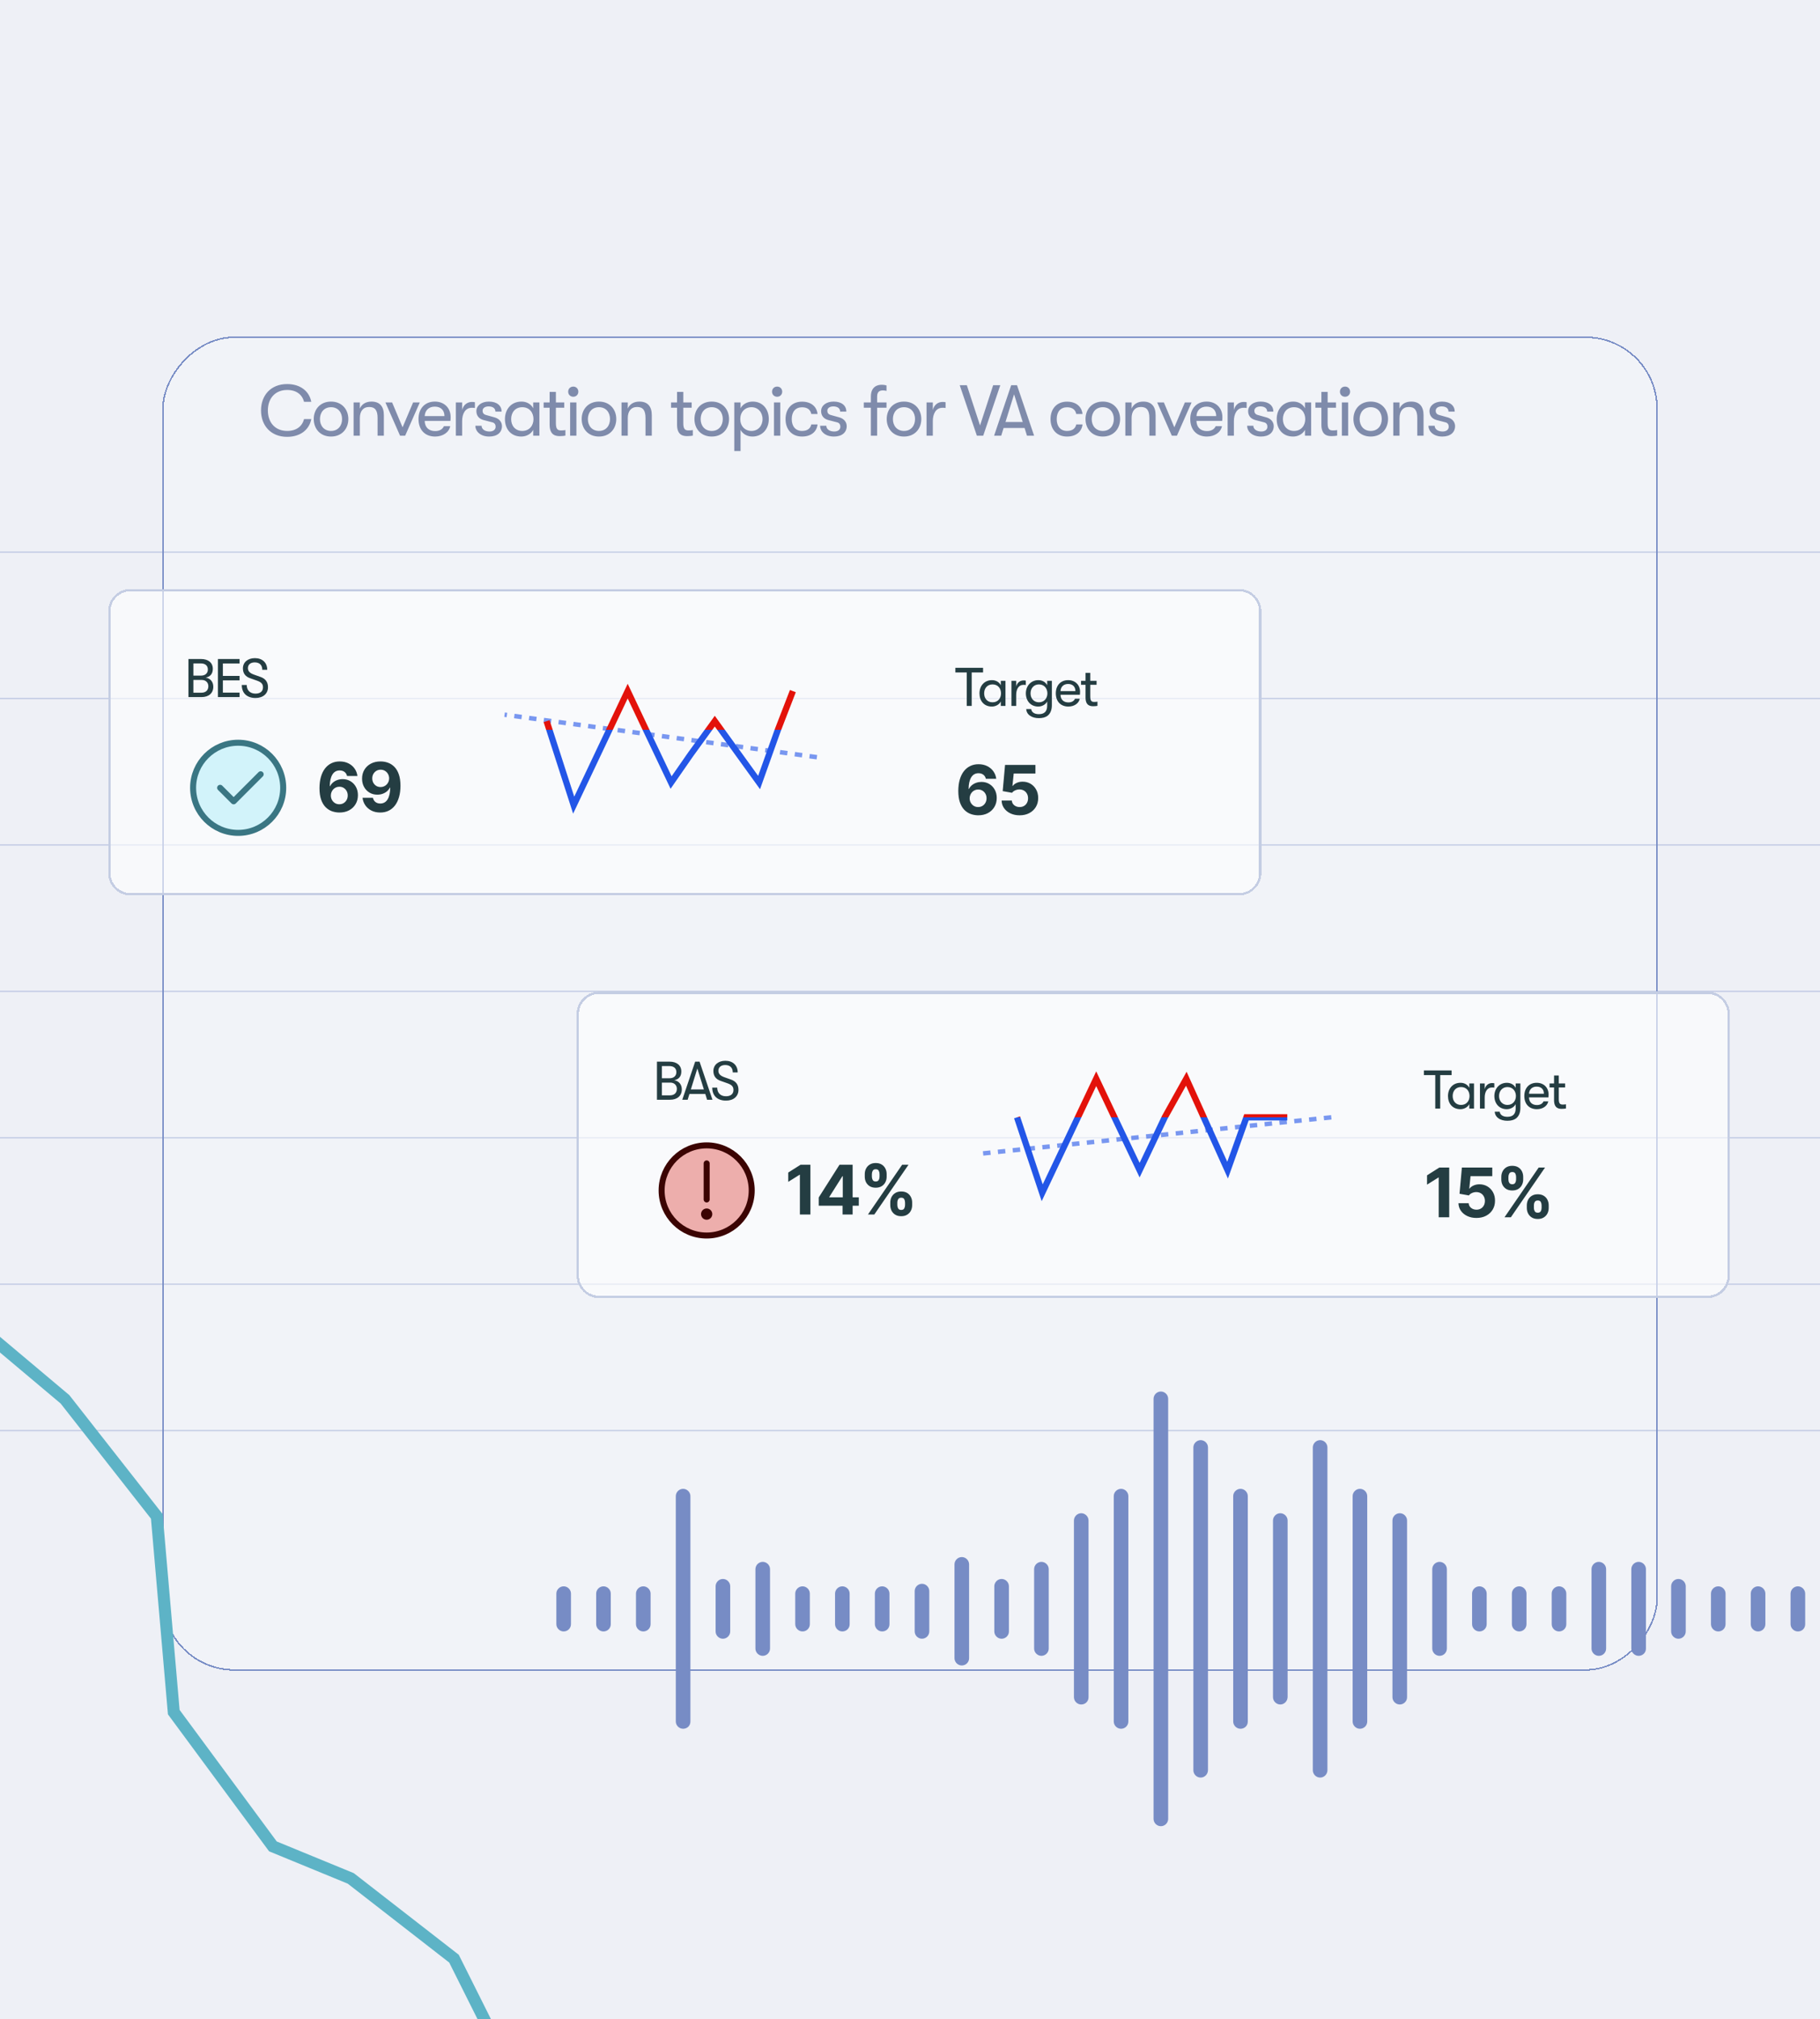 <svg width="303" height="336" viewBox="0 0 303 336" fill="none" xmlns="http://www.w3.org/2000/svg">
<g clip-path="url(#clip0_4252_892)">
<rect width="303" height="336" fill="#EEF0F6"/>
<g filter="url(#filter0_d_4252_892)">
<rect width="249" height="222" rx="12" transform="matrix(1 0 0 -1 27 268)" fill="white" fill-opacity="0.2" shape-rendering="crispEdges"/>
<rect x="0.125" y="-0.125" width="248.75" height="221.75" rx="11.875" transform="matrix(1 0 0 -1 27 267.75)" stroke="#778CC5" stroke-width="0.25" shape-rendering="crispEdges"/>
</g>
<g opacity="0.32">
<line x1="-7" y1="91.875" x2="305.5" y2="91.875" stroke="#778CC5" stroke-width="0.25"/>
<line x1="-7" y1="116.239" x2="305.5" y2="116.238" stroke="#778CC5" stroke-width="0.25"/>
<line x1="-7" y1="140.602" x2="305.5" y2="140.602" stroke="#778CC5" stroke-width="0.25"/>
<line x1="-7" y1="164.966" x2="305.5" y2="164.966" stroke="#778CC5" stroke-width="0.25"/>
<line x1="-7" y1="189.329" x2="305.5" y2="189.329" stroke="#778CC5" stroke-width="0.25"/>
<line x1="-7" y1="213.693" x2="305.5" y2="213.693" stroke="#778CC5" stroke-width="0.25"/>
<line x1="-7" y1="238.057" x2="305.5" y2="238.057" stroke="#778CC5" stroke-width="0.25"/>
</g>
<g clip-path="url(#clip1_4252_892)">
<path d="M173.38 275.537C172.719 275.537 172.164 274.983 172.164 274.323V261.111C172.164 260.45 172.719 259.897 173.38 259.897C174.041 259.897 174.596 260.45 174.596 261.111V274.323C174.596 274.983 174.041 275.537 173.38 275.537Z" fill="#778CC5"/>
<path d="M239.663 275.537C239.002 275.537 238.447 274.983 238.447 274.323V261.111C238.447 260.45 239.002 259.897 239.663 259.897C240.325 259.897 240.879 260.45 240.879 261.111V274.323C240.879 274.983 240.354 275.537 239.663 275.537Z" fill="#778CC5"/>
<path d="M246.291 271.477C245.63 271.477 245.076 270.923 245.076 270.263V265.182C245.076 264.521 245.63 263.968 246.291 263.968C246.953 263.968 247.507 264.521 247.507 265.182V270.263C247.507 270.952 246.963 271.477 246.291 271.477Z" fill="#778CC5"/>
<path d="M252.92 271.477C252.258 271.477 251.704 270.923 251.704 270.263V265.182C251.704 264.521 252.258 263.968 252.92 263.968C253.581 263.968 254.135 264.521 254.135 265.182V270.263C254.135 270.952 253.581 271.477 252.92 271.477Z" fill="#778CC5"/>
<path d="M259.548 271.477C258.887 271.477 258.332 270.923 258.332 270.263V265.182C258.332 264.521 258.887 263.968 259.548 263.968C260.209 263.968 260.764 264.521 260.764 265.182V270.263C260.774 270.952 260.219 271.477 259.548 271.477Z" fill="#778CC5"/>
<path d="M266.176 275.537C265.515 275.537 264.961 274.983 264.961 274.323V261.111C264.961 260.45 265.515 259.897 266.176 259.897C266.838 259.897 267.392 260.45 267.392 261.111V274.323C267.392 274.983 266.867 275.537 266.176 275.537Z" fill="#778CC5"/>
<path d="M272.805 275.537C272.143 275.537 271.589 274.983 271.589 274.323V261.111C271.589 260.45 272.143 259.897 272.805 259.897C273.466 259.897 274.021 260.45 274.021 261.111V274.323C274.03 274.983 273.505 275.537 272.805 275.537Z" fill="#778CC5"/>
<path d="M279.433 272.691C278.772 272.691 278.217 272.138 278.217 271.477V263.958C278.217 263.298 278.772 262.744 279.433 262.744C280.094 262.744 280.649 263.298 280.649 263.958V271.477C280.649 272.138 280.094 272.691 279.433 272.691Z" fill="#778CC5"/>
<path d="M286.061 271.477C285.4 271.477 284.846 270.923 284.846 270.263V265.182C284.846 264.521 285.4 263.968 286.061 263.968C286.723 263.968 287.277 264.521 287.277 265.182V270.263C287.277 270.952 286.733 271.477 286.061 271.477Z" fill="#778CC5"/>
<path d="M292.69 271.477C292.028 271.477 291.474 270.923 291.474 270.263V265.182C291.474 264.521 292.028 263.968 292.69 263.968C293.351 263.968 293.905 264.521 293.905 265.182V270.263C293.905 270.952 293.351 271.477 292.69 271.477Z" fill="#778CC5"/>
<path d="M299.318 271.477C298.657 271.477 298.102 270.923 298.102 270.263V265.182C298.102 264.521 298.657 263.968 299.318 263.968C299.979 263.968 300.534 264.521 300.534 265.182V270.263C300.544 270.952 300.018 271.477 299.318 271.477Z" fill="#778CC5"/>
<path d="M113.725 287.671C113.064 287.671 112.509 287.117 112.509 286.457V248.96C112.509 248.299 113.064 247.745 113.725 247.745C114.386 247.745 114.941 248.299 114.941 248.96V286.457C114.951 287.146 114.425 287.671 113.725 287.671Z" fill="#778CC5"/>
<path d="M120.353 272.691C119.692 272.691 119.138 272.138 119.138 271.477V263.958C119.138 263.298 119.692 262.744 120.353 262.744C121.015 262.744 121.569 263.298 121.569 263.958V271.477C121.569 272.138 121.015 272.691 120.353 272.691Z" fill="#778CC5"/>
<path d="M126.982 275.537C126.32 275.537 125.766 274.983 125.766 274.323V261.111C125.766 260.45 126.32 259.897 126.982 259.897C127.643 259.897 128.198 260.45 128.198 261.111V274.323C128.198 274.983 127.653 275.537 126.982 275.537Z" fill="#778CC5"/>
<path d="M93.84 271.477C93.179 271.477 92.624 270.923 92.624 270.262V265.182C92.624 264.521 93.179 263.967 93.84 263.967C94.502 263.967 95.056 264.521 95.056 265.182V270.262C95.056 270.952 94.502 271.477 93.84 271.477Z" fill="#778CC5"/>
<path d="M100.469 271.477C99.807 271.477 99.253 270.923 99.253 270.263V265.182C99.253 264.521 99.807 263.968 100.469 263.968C101.13 263.968 101.684 264.521 101.684 265.182V270.263C101.684 270.952 101.14 271.477 100.469 271.477Z" fill="#778CC5"/>
<path d="M107.097 271.477C106.435 271.477 105.881 270.923 105.881 270.263V265.182C105.881 264.521 106.435 263.968 107.097 263.968C107.758 263.968 108.313 264.521 108.313 265.182V270.263C108.313 270.952 107.758 271.477 107.097 271.477Z" fill="#778CC5"/>
<path d="M133.61 271.477C132.949 271.477 132.394 270.923 132.394 270.263V265.182C132.394 264.521 132.949 263.968 133.61 263.968C134.271 263.968 134.826 264.521 134.826 265.182V270.263C134.826 270.952 134.271 271.477 133.61 271.477Z" fill="#778CC5"/>
<path d="M140.238 271.477C139.577 271.477 139.022 270.923 139.022 270.263V265.182C139.022 264.521 139.577 263.968 140.238 263.968C140.9 263.968 141.454 264.521 141.454 265.182V270.263C141.464 270.952 140.909 271.477 140.238 271.477Z" fill="#778CC5"/>
<path d="M146.867 271.477C146.205 271.477 145.651 270.923 145.651 270.263V265.182C145.651 264.521 146.205 263.968 146.867 263.968C147.528 263.968 148.083 264.521 148.083 265.182V270.263C148.083 270.952 147.557 271.477 146.867 271.477Z" fill="#778CC5"/>
<path d="M153.495 272.688C152.834 272.688 152.279 272.134 152.279 271.473V264.761C152.279 264.1 152.834 263.546 153.495 263.546C154.156 263.546 154.711 264.1 154.711 264.761V271.473C154.711 272.134 154.166 272.688 153.495 272.688Z" fill="#778CC5"/>
<path d="M160.123 277.139C159.462 277.139 158.907 276.585 158.907 275.924V260.313C158.907 259.653 159.462 259.099 160.123 259.099C160.785 259.099 161.339 259.653 161.339 260.313V275.924C161.339 276.614 160.785 277.139 160.123 277.139Z" fill="#778CC5"/>
<path d="M166.752 272.691C166.09 272.691 165.536 272.138 165.536 271.477V263.958C165.536 263.298 166.09 262.744 166.752 262.744C167.413 262.744 167.967 263.298 167.967 263.958V271.477C167.977 272.138 167.423 272.691 166.752 272.691Z" fill="#778CC5"/>
<path d="M186.637 287.671C185.975 287.671 185.421 287.117 185.421 286.457V248.96C185.421 248.299 185.975 247.745 186.637 247.745C187.298 247.745 187.853 248.299 187.853 248.96V286.457C187.853 287.146 187.298 287.671 186.637 287.671Z" fill="#778CC5"/>
<path d="M226.406 287.671C225.745 287.671 225.191 287.117 225.191 286.457V248.96C225.191 248.299 225.745 247.745 226.406 247.745C227.068 247.745 227.622 248.299 227.622 248.96V286.457C227.622 287.146 227.068 287.671 226.406 287.671Z" fill="#778CC5"/>
<path d="M206.521 287.671C205.86 287.671 205.306 287.117 205.306 286.457V248.96C205.306 248.299 205.86 247.745 206.521 247.745C207.183 247.745 207.737 248.299 207.737 248.96V286.457C207.747 287.146 207.222 287.671 206.521 287.671Z" fill="#778CC5"/>
<path d="M199.893 295.792C199.232 295.792 198.677 295.239 198.677 294.578V240.857C198.677 240.196 199.232 239.642 199.893 239.642C200.555 239.642 201.109 240.196 201.109 240.857V294.548C201.109 295.238 200.555 295.792 199.893 295.792Z" fill="#778CC5"/>
<path d="M219.778 295.792C219.117 295.792 218.562 295.239 218.562 294.578V240.857C218.562 240.196 219.117 239.642 219.778 239.642C220.44 239.642 220.994 240.196 220.994 240.857V294.548C220.994 295.238 220.449 295.792 219.778 295.792Z" fill="#778CC5"/>
<path d="M193.265 303.883C192.603 303.883 192.049 303.329 192.049 302.669V232.765C192.049 232.105 192.603 231.551 193.265 231.551C193.926 231.551 194.481 232.105 194.481 232.765V302.669C194.481 303.329 193.936 303.883 193.265 303.883Z" fill="#778CC5"/>
<path d="M180.008 283.629C179.347 283.629 178.792 283.075 178.792 282.415V253.02C178.792 252.359 179.347 251.805 180.008 251.805C180.67 251.805 181.224 252.359 181.224 253.02V282.415C181.234 283.085 180.709 283.629 180.008 283.629Z" fill="#778CC5"/>
<path d="M233.035 283.629C232.373 283.629 231.819 283.075 231.819 282.415V253.02C231.819 252.359 232.373 251.805 233.035 251.805C233.696 251.805 234.251 252.359 234.251 253.02V282.415C234.26 283.085 233.706 283.629 233.035 283.629Z" fill="#778CC5"/>
<path d="M213.15 283.629C212.489 283.629 211.934 283.075 211.934 282.415V253.02C211.934 252.359 212.489 251.805 213.15 251.805C213.811 251.805 214.366 252.359 214.366 253.02V282.415C214.337 283.085 213.811 283.629 213.15 283.629Z" fill="#778CC5"/>
</g>
<path opacity="0.6" d="M47.8 72.692C45.076 72.692 43.456 70.796 43.456 68.3C43.456 65.792 45.076 63.908 47.8 63.908C50.08 63.908 51.508 65.168 51.82 66.86H50.62C50.308 65.672 49.36 64.892 47.812 64.892C45.784 64.892 44.596 66.32 44.596 68.3C44.596 70.28 45.784 71.708 47.812 71.708C49.36 71.708 50.308 70.928 50.62 69.74H51.82C51.508 71.432 50.08 72.692 47.8 72.692ZM55.114 72.644C53.314 72.644 52.234 71.348 52.234 69.728C52.234 68.12 53.314 66.824 55.114 66.824C56.902 66.824 57.994 68.12 57.994 69.728C57.994 71.348 56.902 72.644 55.114 72.644ZM55.114 71.708C56.278 71.708 56.95 70.844 56.95 69.728C56.95 68.624 56.278 67.76 55.114 67.76C53.95 67.76 53.266 68.624 53.266 69.74C53.266 70.844 53.95 71.708 55.114 71.708ZM58.866 72.5V66.968H59.91V67.988C60.21 67.28 60.882 66.824 61.842 66.824C63.21 66.824 63.906 67.616 63.906 69.092V72.5H62.862V69.548C62.862 68.312 62.454 67.724 61.47 67.724C60.438 67.724 59.91 68.444 59.91 69.572V72.5H58.866ZM66.602 72.5L64.166 66.968H65.282L67.022 71.108L68.774 66.968H69.89L67.454 72.5H66.602ZM75.025 69.416C75.025 69.656 75.013 69.776 74.989 70.04H70.705C70.729 71.108 71.389 71.732 72.445 71.732C73.177 71.732 73.681 71.432 73.909 70.916H74.953C74.761 71.936 73.741 72.644 72.445 72.644C70.741 72.644 69.673 71.516 69.673 69.728C69.673 67.964 70.753 66.824 72.397 66.824C73.969 66.824 75.025 67.892 75.025 69.416ZM70.705 69.236H73.993C73.993 68.264 73.393 67.664 72.385 67.664C71.377 67.664 70.753 68.3 70.705 69.236ZM75.894 72.5V66.968H76.939V68.228C77.166 67.292 77.874 66.884 78.558 66.884C78.751 66.884 78.93 66.896 79.062 66.932V67.892C78.882 67.856 78.751 67.856 78.546 67.856C77.454 67.856 76.939 68.852 76.939 70.076V72.5H75.894ZM81.446 72.644C80.018 72.644 79.142 71.816 79.142 70.844H80.174C80.174 71.384 80.678 71.804 81.494 71.804C82.106 71.804 82.514 71.504 82.514 71C82.514 70.688 82.37 70.376 81.974 70.28L80.498 69.896C79.67 69.668 79.31 69.104 79.31 68.408C79.31 67.496 80.15 66.824 81.386 66.824C82.766 66.824 83.51 67.52 83.51 68.492H82.478C82.478 67.964 82.058 67.628 81.338 67.628C80.774 67.628 80.342 67.892 80.342 68.36C80.342 68.684 80.51 68.96 80.954 69.068L82.334 69.452C83.126 69.668 83.57 70.244 83.57 70.904C83.57 71.948 82.79 72.644 81.446 72.644ZM86.801 72.644C85.037 72.644 84.065 71.372 84.065 69.74C84.065 68.108 85.109 66.824 86.825 66.824C87.701 66.824 88.421 67.256 88.769 67.94V66.968H89.801V72.5H88.769V71.528C88.421 72.212 87.629 72.644 86.801 72.644ZM86.945 71.708C88.157 71.708 88.817 70.796 88.817 69.74C88.817 68.672 88.157 67.76 86.945 67.76C85.805 67.76 85.097 68.6 85.097 69.74C85.097 70.868 85.805 71.708 86.945 71.708ZM93.435 71.624C93.651 71.624 93.975 71.6 94.131 71.564V72.488C93.927 72.536 93.555 72.572 93.207 72.572C92.547 72.572 91.503 72.452 91.503 70.664V67.844H90.507V66.968H91.503V65.216H92.547V66.968H93.939V67.844H92.547V70.436C92.547 71.492 92.907 71.624 93.435 71.624ZM95.444 66.02C94.94 66.02 94.592 65.648 94.592 65.18C94.592 64.7 94.94 64.328 95.444 64.328C95.936 64.328 96.284 64.7 96.284 65.18C96.284 65.648 95.936 66.02 95.444 66.02ZM94.916 72.5V66.968H95.96V72.5H94.916ZM99.72 72.644C97.92 72.644 96.84 71.348 96.84 69.728C96.84 68.12 97.92 66.824 99.72 66.824C101.508 66.824 102.6 68.12 102.6 69.728C102.6 71.348 101.508 72.644 99.72 72.644ZM99.72 71.708C100.884 71.708 101.556 70.844 101.556 69.728C101.556 68.624 100.884 67.76 99.72 67.76C98.556 67.76 97.872 68.624 97.872 69.74C97.872 70.844 98.556 71.708 99.72 71.708ZM103.472 72.5V66.968H104.516V67.988C104.816 67.28 105.488 66.824 106.448 66.824C107.816 66.824 108.512 67.616 108.512 69.092V72.5H107.468V69.548C107.468 68.312 107.06 67.724 106.076 67.724C105.044 67.724 104.516 68.444 104.516 69.572V72.5H103.472ZM114.648 71.624C114.864 71.624 115.188 71.6 115.344 71.564V72.488C115.14 72.536 114.768 72.572 114.42 72.572C113.76 72.572 112.716 72.452 112.716 70.664V67.844H111.72V66.968H112.716V65.216H113.76V66.968H115.152V67.844H113.76V70.436C113.76 71.492 114.12 71.624 114.648 71.624ZM118.495 72.644C116.695 72.644 115.615 71.348 115.615 69.728C115.615 68.12 116.695 66.824 118.495 66.824C120.283 66.824 121.375 68.12 121.375 69.728C121.375 71.348 120.283 72.644 118.495 72.644ZM118.495 71.708C119.659 71.708 120.331 70.844 120.331 69.728C120.331 68.624 119.659 67.76 118.495 67.76C117.331 67.76 116.647 68.624 116.647 69.74C116.647 70.844 117.331 71.708 118.495 71.708ZM125.319 66.824C126.903 66.824 127.995 68.012 127.995 69.74C127.995 71.432 126.855 72.644 125.259 72.644C124.407 72.644 123.639 72.212 123.291 71.528V75.056H122.247V66.968H123.291V67.94C123.639 67.256 124.431 66.824 125.319 66.824ZM125.115 71.708C126.183 71.708 126.951 70.892 126.951 69.74C126.951 68.588 126.183 67.76 125.115 67.76C124.011 67.76 123.243 68.576 123.243 69.74C123.243 70.892 124.011 71.708 125.115 71.708ZM129.385 66.02C128.881 66.02 128.533 65.648 128.533 65.18C128.533 64.7 128.881 64.328 129.385 64.328C129.877 64.328 130.225 64.7 130.225 65.18C130.225 65.648 129.877 66.02 129.385 66.02ZM128.857 72.5V66.968H129.901V72.5H128.857ZM133.528 72.644C131.824 72.644 130.78 71.456 130.78 69.74C130.78 68.024 131.824 66.836 133.528 66.836C135.028 66.836 135.976 67.652 136.108 68.888H135.064C134.92 68.156 134.392 67.772 133.528 67.772C132.46 67.772 131.812 68.504 131.812 69.74C131.812 70.964 132.46 71.708 133.528 71.708C134.392 71.708 134.92 71.324 135.064 70.628H136.108C135.976 71.84 135.028 72.644 133.528 72.644ZM138.839 72.644C137.411 72.644 136.535 71.816 136.535 70.844H137.567C137.567 71.384 138.071 71.804 138.887 71.804C139.499 71.804 139.907 71.504 139.907 71C139.907 70.688 139.763 70.376 139.367 70.28L137.891 69.896C137.063 69.668 136.703 69.104 136.703 68.408C136.703 67.496 137.543 66.824 138.779 66.824C140.159 66.824 140.903 67.52 140.903 68.492H139.871C139.871 67.964 139.451 67.628 138.731 67.628C138.167 67.628 137.735 67.892 137.735 68.36C137.735 68.684 137.903 68.96 138.347 69.068L139.727 69.452C140.519 69.668 140.963 70.244 140.963 70.904C140.963 71.948 140.183 72.644 138.839 72.644ZM147.024 64.964C146.592 64.964 146.028 65.048 146.028 65.984V66.968H147.588V67.844H146.028V72.5H144.984V67.844H143.808V66.968H144.984V66.008C144.984 64.28 146.148 64.028 146.748 64.028C147.12 64.028 147.408 64.076 147.588 64.148V65.048C147.408 65 147.228 64.964 147.024 64.964ZM150.502 72.644C148.702 72.644 147.622 71.348 147.622 69.728C147.622 68.12 148.702 66.824 150.502 66.824C152.29 66.824 153.382 68.12 153.382 69.728C153.382 71.348 152.29 72.644 150.502 72.644ZM150.502 71.708C151.666 71.708 152.338 70.844 152.338 69.728C152.338 68.624 151.666 67.76 150.502 67.76C149.338 67.76 148.654 68.624 148.654 69.74C148.654 70.844 149.338 71.708 150.502 71.708ZM154.254 72.5V66.968H155.298V68.228C155.526 67.292 156.234 66.884 156.918 66.884C157.11 66.884 157.29 66.896 157.422 66.932V67.892C157.242 67.856 157.11 67.856 156.906 67.856C155.814 67.856 155.298 68.852 155.298 70.076V72.5H154.254ZM162.633 72.5L159.777 64.1H160.965L163.161 70.796L165.345 64.1H166.533L163.689 72.5H162.633ZM170.973 72.5L170.577 71.216H167.085L166.689 72.5H165.501L168.345 64.1H169.317L172.161 72.5H170.973ZM167.397 70.22H170.265L168.825 65.612L167.397 70.22ZM177.642 72.644C175.938 72.644 174.894 71.456 174.894 69.74C174.894 68.024 175.938 66.836 177.642 66.836C179.142 66.836 180.09 67.652 180.222 68.888H179.178C179.034 68.156 178.506 67.772 177.642 67.772C176.574 67.772 175.926 68.504 175.926 69.74C175.926 70.964 176.574 71.708 177.642 71.708C178.506 71.708 179.034 71.324 179.178 70.628H180.222C180.09 71.84 179.142 72.644 177.642 72.644ZM183.599 72.644C181.799 72.644 180.719 71.348 180.719 69.728C180.719 68.12 181.799 66.824 183.599 66.824C185.387 66.824 186.479 68.12 186.479 69.728C186.479 71.348 185.387 72.644 183.599 72.644ZM183.599 71.708C184.763 71.708 185.435 70.844 185.435 69.728C185.435 68.624 184.763 67.76 183.599 67.76C182.435 67.76 181.751 68.624 181.751 69.74C181.751 70.844 182.435 71.708 183.599 71.708ZM187.351 72.5V66.968H188.395V67.988C188.695 67.28 189.367 66.824 190.327 66.824C191.695 66.824 192.391 67.616 192.391 69.092V72.5H191.347V69.548C191.347 68.312 190.939 67.724 189.955 67.724C188.923 67.724 188.395 68.444 188.395 69.572V72.5H187.351ZM195.088 72.5L192.652 66.968H193.768L195.508 71.108L197.26 66.968H198.376L195.94 72.5H195.088ZM203.51 69.416C203.51 69.656 203.498 69.776 203.474 70.04H199.19C199.214 71.108 199.874 71.732 200.93 71.732C201.662 71.732 202.166 71.432 202.394 70.916H203.438C203.246 71.936 202.226 72.644 200.93 72.644C199.226 72.644 198.158 71.516 198.158 69.728C198.158 67.964 199.238 66.824 200.882 66.824C202.454 66.824 203.51 67.892 203.51 69.416ZM199.19 69.236H202.478C202.478 68.264 201.878 67.664 200.87 67.664C199.862 67.664 199.238 68.3 199.19 69.236ZM204.38 72.5V66.968H205.424V68.228C205.652 67.292 206.36 66.884 207.044 66.884C207.236 66.884 207.416 66.896 207.548 66.932V67.892C207.368 67.856 207.236 67.856 207.032 67.856C205.94 67.856 205.424 68.852 205.424 70.076V72.5H204.38ZM209.932 72.644C208.504 72.644 207.628 71.816 207.628 70.844H208.66C208.66 71.384 209.164 71.804 209.98 71.804C210.592 71.804 211 71.504 211 71C211 70.688 210.856 70.376 210.46 70.28L208.984 69.896C208.156 69.668 207.796 69.104 207.796 68.408C207.796 67.496 208.636 66.824 209.872 66.824C211.252 66.824 211.996 67.52 211.996 68.492H210.964C210.964 67.964 210.544 67.628 209.824 67.628C209.26 67.628 208.828 67.892 208.828 68.36C208.828 68.684 208.996 68.96 209.44 69.068L210.82 69.452C211.612 69.668 212.056 70.244 212.056 70.904C212.056 71.948 211.276 72.644 209.932 72.644ZM215.286 72.644C213.522 72.644 212.55 71.372 212.55 69.74C212.55 68.108 213.594 66.824 215.31 66.824C216.186 66.824 216.906 67.256 217.254 67.94V66.968H218.286V72.5H217.254V71.528C216.906 72.212 216.114 72.644 215.286 72.644ZM215.43 71.708C216.642 71.708 217.302 70.796 217.302 69.74C217.302 68.672 216.642 67.76 215.43 67.76C214.29 67.76 213.582 68.6 213.582 69.74C213.582 70.868 214.29 71.708 215.43 71.708ZM221.92 71.624C222.136 71.624 222.46 71.6 222.616 71.564V72.488C222.412 72.536 222.04 72.572 221.692 72.572C221.032 72.572 219.988 72.452 219.988 70.664V67.844H218.992V66.968H219.988V65.216H221.032V66.968H222.424V67.844H221.032V70.436C221.032 71.492 221.392 71.624 221.92 71.624ZM223.929 66.02C223.425 66.02 223.077 65.648 223.077 65.18C223.077 64.7 223.425 64.328 223.929 64.328C224.421 64.328 224.769 64.7 224.769 65.18C224.769 65.648 224.421 66.02 223.929 66.02ZM223.401 72.5V66.968H224.445V72.5H223.401ZM228.205 72.644C226.405 72.644 225.325 71.348 225.325 69.728C225.325 68.12 226.405 66.824 228.205 66.824C229.993 66.824 231.085 68.12 231.085 69.728C231.085 71.348 229.993 72.644 228.205 72.644ZM228.205 71.708C229.369 71.708 230.041 70.844 230.041 69.728C230.041 68.624 229.369 67.76 228.205 67.76C227.041 67.76 226.357 68.624 226.357 69.74C226.357 70.844 227.041 71.708 228.205 71.708ZM231.957 72.5V66.968H233.001V67.988C233.301 67.28 233.973 66.824 234.933 66.824C236.301 66.824 236.997 67.616 236.997 69.092V72.5H235.953V69.548C235.953 68.312 235.545 67.724 234.561 67.724C233.529 67.724 233.001 68.444 233.001 69.572V72.5H231.957ZM240.122 72.644C238.694 72.644 237.818 71.816 237.818 70.844H238.85C238.85 71.384 239.354 71.804 240.17 71.804C240.782 71.804 241.19 71.504 241.19 71C241.19 70.688 241.046 70.376 240.65 70.28L239.174 69.896C238.346 69.668 237.986 69.104 237.986 68.408C237.986 67.496 238.826 66.824 240.062 66.824C241.442 66.824 242.186 67.52 242.186 68.492H241.154C241.154 67.964 240.734 67.628 240.014 67.628C239.45 67.628 239.018 67.892 239.018 68.36C239.018 68.684 239.186 68.96 239.63 69.068L241.01 69.452C241.802 69.668 242.246 70.244 242.246 70.904C242.246 71.948 241.466 72.644 240.122 72.644Z" fill="#344679"/>
<g filter="url(#filter1_bd_4252_892)">
<path d="M18 101.735C18 99.672 19.672 98 21.735 98H206.265C208.328 98 210 99.672 210 101.735V145.265C210 147.328 208.328 149 206.265 149H21.735C19.672 149 18 147.328 18 145.265V101.735Z" fill="white" fill-opacity="0.6" shape-rendering="crispEdges"/>
<path d="M18.194 101.735C18.194 99.779 19.779 98.194 21.735 98.194H206.265C208.221 98.194 209.806 99.779 209.806 101.735V145.265C209.806 147.221 208.221 148.806 206.265 148.806H21.735C19.779 148.806 18.194 147.221 18.194 145.265V101.735Z" stroke="#C4CDE3" stroke-width="0.388" shape-rendering="crispEdges"/>
<path d="M34.234 112.758C34.922 112.84 35.511 113.383 35.511 114.27C35.511 115.339 34.759 116 33.546 116H31.372V109.661H33.455C34.678 109.661 35.429 110.277 35.429 111.3C35.429 112.161 34.958 112.622 34.234 112.758ZM33.428 110.395H32.196V112.423H33.482C34.161 112.423 34.605 112.034 34.605 111.409C34.605 110.757 34.161 110.395 33.428 110.395ZM33.537 115.267C34.243 115.267 34.687 114.868 34.687 114.189C34.687 113.564 34.234 113.148 33.6 113.148H32.196V115.267H33.537ZM36.281 116V109.661H39.885V110.404H37.105V112.477H39.885V113.22H37.105V115.257H39.885V116H36.281ZM42.542 116.145C41.102 116.145 40.251 115.339 40.251 113.981H41.075C41.075 114.868 41.636 115.42 42.533 115.42C43.33 115.42 43.782 115.04 43.782 114.37C43.782 113.818 43.502 113.51 42.768 113.256L41.718 112.885C40.867 112.613 40.441 112.061 40.441 111.219C40.441 110.205 41.256 109.516 42.433 109.516C43.683 109.516 44.489 110.277 44.489 111.454H43.665C43.665 110.675 43.212 110.223 42.406 110.223C41.7 110.223 41.274 110.603 41.274 111.173C41.274 111.708 41.609 112.034 42.388 112.296L43.366 112.64C44.19 112.93 44.616 113.492 44.616 114.352C44.616 115.43 43.801 116.145 42.542 116.145Z" fill="#243D42"/>
<path d="M39.648 138.593C41.719 138.593 43.594 137.753 44.951 136.396C46.309 135.039 47.148 133.164 47.148 131.093C47.148 129.022 46.309 127.147 44.951 125.789C43.594 124.432 41.719 123.593 39.648 123.593C37.577 123.593 35.702 124.432 34.345 125.789C32.987 127.147 32.148 129.022 32.148 131.093C32.148 133.164 32.987 135.039 34.345 136.396C35.702 137.753 37.577 138.593 39.648 138.593Z" fill="#D2F3FA" stroke="#3A7683" stroke-linejoin="round"/>
<path d="M36.648 131.093L38.898 133.343L43.398 128.843" stroke="#3A7683" stroke-linecap="round" stroke-linejoin="round"/>
<path d="M56.494 135.206C56.069 135.203 55.658 135.132 55.262 134.992C54.869 134.852 54.516 134.624 54.203 134.309C53.891 133.994 53.643 133.576 53.46 133.056C53.28 132.537 53.189 131.898 53.189 131.141C53.192 130.446 53.272 129.825 53.428 129.279C53.587 128.729 53.813 128.263 54.106 127.881C54.403 127.498 54.757 127.207 55.169 127.008C55.581 126.806 56.043 126.705 56.555 126.705C57.107 126.705 57.595 126.813 58.018 127.028C58.441 127.241 58.78 127.53 59.036 127.897C59.294 128.263 59.451 128.674 59.505 129.129H57.779C57.712 128.841 57.571 128.615 57.355 128.45C57.14 128.286 56.873 128.204 56.555 128.204C56.016 128.204 55.607 128.438 55.327 128.907C55.049 129.376 54.908 130.013 54.903 130.818H54.959C55.083 130.573 55.25 130.364 55.46 130.192C55.673 130.017 55.914 129.883 56.183 129.792C56.455 129.697 56.742 129.65 57.044 129.65C57.534 129.65 57.971 129.766 58.353 129.998C58.736 130.227 59.037 130.542 59.258 130.943C59.479 131.345 59.589 131.804 59.589 132.321C59.589 132.881 59.459 133.38 59.197 133.816C58.939 134.252 58.577 134.594 58.111 134.842C57.647 135.087 57.109 135.209 56.494 135.206ZM56.486 133.832C56.756 133.832 56.997 133.768 57.21 133.638C57.422 133.509 57.589 133.334 57.711 133.113C57.832 132.892 57.892 132.644 57.892 132.37C57.892 132.095 57.832 131.848 57.711 131.63C57.592 131.412 57.428 131.238 57.218 131.109C57.008 130.98 56.768 130.915 56.498 130.915C56.297 130.915 56.109 130.953 55.937 131.028C55.767 131.104 55.618 131.209 55.488 131.343C55.362 131.478 55.262 131.634 55.189 131.812C55.117 131.987 55.08 132.174 55.08 132.374C55.08 132.64 55.141 132.884 55.262 133.105C55.386 133.326 55.553 133.502 55.763 133.634C55.976 133.766 56.217 133.832 56.486 133.832ZM63.369 126.705C63.794 126.705 64.204 126.776 64.597 126.919C64.993 127.062 65.346 127.289 65.656 127.602C65.968 127.914 66.215 128.329 66.395 128.846C66.578 129.361 66.671 129.992 66.674 130.741C66.674 131.444 66.594 132.072 66.435 132.624C66.279 133.174 66.054 133.641 65.761 134.026C65.467 134.411 65.113 134.705 64.698 134.907C64.283 135.106 63.82 135.206 63.308 135.206C62.756 135.206 62.268 135.1 61.845 134.887C61.422 134.671 61.082 134.379 60.823 134.01C60.567 133.638 60.412 133.221 60.358 132.757H62.084C62.151 133.059 62.293 133.293 62.508 133.46C62.724 133.625 62.99 133.707 63.308 133.707C63.847 133.707 64.256 133.473 64.536 133.004C64.817 132.532 64.958 131.887 64.961 131.069H64.904C64.78 131.311 64.613 131.52 64.403 131.695C64.193 131.867 63.952 132.001 63.68 132.095C63.41 132.189 63.123 132.236 62.819 132.236C62.332 132.236 61.897 132.122 61.514 131.893C61.132 131.664 60.83 131.349 60.609 130.947C60.388 130.546 60.278 130.088 60.278 129.574C60.275 129.019 60.403 128.524 60.662 128.091C60.92 127.657 61.281 127.318 61.744 127.073C62.21 126.825 62.752 126.702 63.369 126.705ZM63.381 128.079C63.109 128.079 62.866 128.143 62.654 128.273C62.443 128.402 62.276 128.576 62.153 128.794C62.031 129.012 61.972 129.256 61.975 129.525C61.975 129.797 62.034 130.042 62.153 130.26C62.274 130.476 62.438 130.648 62.645 130.778C62.855 130.904 63.095 130.967 63.365 130.967C63.567 130.967 63.754 130.93 63.926 130.854C64.099 130.779 64.248 130.675 64.375 130.543C64.504 130.409 64.605 130.254 64.678 130.079C64.751 129.904 64.787 129.718 64.787 129.521C64.784 129.26 64.722 129.02 64.601 128.802C64.48 128.584 64.313 128.409 64.1 128.277C63.887 128.145 63.647 128.079 63.381 128.079Z" fill="#243D42"/>
<path d="M160.947 117.463V111.903H159.054V111.124H163.664V111.903H161.771V117.463H160.947ZM165.132 117.572C163.801 117.572 163.067 116.612 163.067 115.38C163.067 114.149 163.855 113.18 165.15 113.18C165.811 113.18 166.355 113.506 166.617 114.022V113.288H167.396V117.463H166.617V116.729C166.355 117.246 165.757 117.572 165.132 117.572ZM165.241 116.865C166.155 116.865 166.653 116.177 166.653 115.38C166.653 114.574 166.155 113.886 165.241 113.886C164.38 113.886 163.846 114.52 163.846 115.38C163.846 116.231 164.38 116.865 165.241 116.865ZM168.39 117.463V113.288H169.178V114.239C169.35 113.533 169.885 113.225 170.401 113.225C170.546 113.225 170.681 113.234 170.781 113.261V113.986C170.645 113.958 170.546 113.958 170.392 113.958C169.568 113.958 169.178 114.71 169.178 115.634V117.463H168.39ZM174.338 113.288H175.117V117.354C175.117 118.151 174.863 118.749 174.392 119.111C174.039 119.374 173.559 119.5 172.952 119.5C172.382 119.5 171.848 119.365 171.476 119.093C171.096 118.83 170.87 118.441 170.852 117.988H171.676C171.739 118.477 172.156 118.839 172.952 118.839C173.849 118.839 174.338 118.405 174.338 117.409V116.729C174.075 117.255 173.46 117.572 172.853 117.572C171.576 117.572 170.788 116.612 170.788 115.38C170.788 114.14 171.63 113.18 172.871 113.18C173.514 113.18 174.075 113.497 174.338 114.022V113.288ZM172.962 116.865C173.84 116.865 174.374 116.195 174.374 115.38C174.374 114.556 173.84 113.886 172.962 113.886C172.137 113.886 171.567 114.52 171.567 115.38C171.567 116.231 172.137 116.865 172.962 116.865ZM179.815 115.136C179.815 115.317 179.806 115.407 179.788 115.607H176.555C176.573 116.412 177.071 116.883 177.868 116.883C178.42 116.883 178.801 116.657 178.973 116.268H179.761C179.616 117.037 178.846 117.572 177.868 117.572C176.582 117.572 175.776 116.72 175.776 115.371C175.776 114.04 176.591 113.18 177.832 113.18C179.018 113.18 179.815 113.986 179.815 115.136ZM176.555 115H179.036C179.036 114.266 178.583 113.814 177.823 113.814C177.062 113.814 176.591 114.293 176.555 115ZM182.184 116.802C182.347 116.802 182.591 116.784 182.709 116.757V117.454C182.555 117.49 182.274 117.517 182.011 117.517C181.513 117.517 180.726 117.427 180.726 116.077V113.949H179.974V113.288H180.726V111.966H181.513V113.288H182.564V113.949H181.513V115.905C181.513 116.702 181.785 116.802 182.184 116.802Z" fill="#243D42"/>
<path d="M162.846 135.669C162.421 135.666 162.01 135.594 161.614 135.454C161.221 135.314 160.868 135.087 160.556 134.772C160.243 134.456 159.995 134.039 159.812 133.519C159.632 132.999 159.541 132.361 159.541 131.604C159.544 130.909 159.624 130.288 159.78 129.741C159.939 129.192 160.165 128.726 160.459 128.343C160.755 127.961 161.109 127.67 161.521 127.471C161.933 127.269 162.395 127.167 162.907 127.167C163.459 127.167 163.947 127.275 164.37 127.491C164.793 127.704 165.132 127.993 165.388 128.359C165.646 128.726 165.803 129.137 165.857 129.592H164.131C164.064 129.304 163.923 129.077 163.707 128.913C163.492 128.749 163.225 128.666 162.907 128.666C162.368 128.666 161.959 128.901 161.679 129.37C161.401 129.838 161.26 130.475 161.255 131.281H161.311C161.435 131.036 161.602 130.827 161.812 130.654C162.025 130.479 162.266 130.346 162.535 130.254C162.807 130.16 163.094 130.113 163.396 130.113C163.886 130.113 164.323 130.229 164.705 130.46C165.088 130.689 165.389 131.005 165.61 131.406C165.831 131.807 165.941 132.267 165.941 132.784C165.941 133.344 165.811 133.842 165.55 134.279C165.291 134.715 164.929 135.057 164.463 135.305C163.999 135.55 163.461 135.671 162.846 135.669ZM162.838 134.295C163.108 134.295 163.349 134.23 163.562 134.101C163.774 133.972 163.941 133.796 164.063 133.576C164.184 133.355 164.244 133.107 164.244 132.832C164.244 132.557 164.184 132.311 164.063 132.093C163.944 131.875 163.78 131.701 163.57 131.572C163.36 131.442 163.12 131.378 162.851 131.378C162.649 131.378 162.461 131.415 162.289 131.491C162.119 131.566 161.97 131.671 161.84 131.806C161.714 131.941 161.614 132.097 161.541 132.275C161.469 132.45 161.432 132.637 161.432 132.836C161.432 133.103 161.493 133.347 161.614 133.568C161.738 133.788 161.905 133.965 162.115 134.097C162.328 134.229 162.569 134.295 162.838 134.295ZM169.749 135.669C169.178 135.669 168.669 135.564 168.222 135.353C167.777 135.143 167.424 134.854 167.163 134.485C166.902 134.116 166.766 133.693 166.755 133.216H168.452C168.471 133.537 168.606 133.796 168.856 133.996C169.107 134.195 169.404 134.295 169.749 134.295C170.024 134.295 170.266 134.234 170.476 134.113C170.689 133.989 170.855 133.818 170.973 133.6C171.094 133.379 171.155 133.126 171.155 132.84C171.155 132.549 171.093 132.293 170.969 132.073C170.848 131.852 170.68 131.679 170.464 131.555C170.249 131.431 170.002 131.368 169.725 131.365C169.482 131.365 169.247 131.415 169.018 131.515C168.791 131.615 168.615 131.751 168.488 131.923L166.933 131.644L167.325 127.281H172.383V128.711H168.767L168.553 130.784H168.602C168.747 130.579 168.966 130.409 169.26 130.275C169.554 130.14 169.882 130.073 170.246 130.073C170.744 130.073 171.189 130.19 171.579 130.424C171.97 130.658 172.278 130.98 172.505 131.39C172.731 131.796 172.843 132.265 172.84 132.796C172.843 133.353 172.713 133.849 172.452 134.283C172.193 134.714 171.831 135.053 171.365 135.301C170.902 135.546 170.363 135.669 169.749 135.669Z" fill="#243D42"/>
<path opacity="0.6" d="M136 126L84 118.926" stroke="#2356E7" stroke-width="0.744" stroke-dasharray="1.24 1.24"/>
<path d="M91 120L95.509 133.981L104.5 115L107.541 121.426L111.726 130.215L115 125.5L119 120L126.375 130.215L129.513 121.426L132 115" stroke="url(#paint0_linear_4252_892)" stroke-width="1.046"/>
</g>
<g filter="url(#filter2_bd_4252_892)">
<path d="M96 168.735C96 166.672 97.672 165 99.735 165H284.265C286.328 165 288 166.672 288 168.735V212.265C288 214.328 286.328 216 284.265 216H99.735C97.672 216 96 214.328 96 212.265V168.735Z" fill="white" fill-opacity="0.6" shape-rendering="crispEdges"/>
<path d="M96.194 168.735C96.194 166.779 97.779 165.194 99.735 165.194H284.265C286.221 165.194 287.806 166.779 287.806 168.735V212.265C287.806 214.221 286.221 215.806 284.265 215.806H99.735C97.779 215.806 96.194 214.221 96.194 212.265V168.735Z" stroke="#C4CDE3" stroke-width="0.388" shape-rendering="crispEdges"/>
<path d="M112.234 179.758C112.922 179.84 113.511 180.383 113.511 181.27C113.511 182.339 112.759 183 111.546 183H109.372V176.661H111.455C112.678 176.661 113.429 177.277 113.429 178.3C113.429 179.161 112.958 179.622 112.234 179.758ZM111.428 177.395H110.196V179.423H111.482C112.161 179.423 112.605 179.034 112.605 178.409C112.605 177.757 112.161 177.395 111.428 177.395ZM111.537 182.267C112.243 182.267 112.687 181.868 112.687 181.189C112.687 180.564 112.234 180.148 111.6 180.148H110.196V182.267H111.537ZM117.716 183L117.417 182.031H114.782L114.483 183H113.587L115.733 176.661H116.466L118.612 183H117.716ZM115.017 181.279H117.182L116.095 177.802L115.017 181.279ZM120.869 183.145C119.429 183.145 118.578 182.339 118.578 180.981H119.402C119.402 181.868 119.964 182.42 120.86 182.42C121.657 182.42 122.11 182.04 122.11 181.37C122.11 180.818 121.829 180.51 121.096 180.256L120.045 179.885C119.194 179.613 118.768 179.061 118.768 178.219C118.768 177.205 119.583 176.516 120.76 176.516C122.01 176.516 122.816 177.277 122.816 178.454H121.992C121.992 177.675 121.539 177.223 120.733 177.223C120.027 177.223 119.601 177.603 119.601 178.173C119.601 178.708 119.936 179.034 120.715 179.296L121.693 179.64C122.517 179.93 122.943 180.492 122.943 181.352C122.943 182.43 122.128 183.145 120.869 183.145Z" fill="#243D42"/>
<path d="M117.648 205.593C119.719 205.593 121.594 204.753 122.951 203.396C124.308 202.039 125.148 200.164 125.148 198.093C125.148 196.022 124.308 194.147 122.951 192.789C121.594 191.432 119.719 190.593 117.648 190.593C115.577 190.593 113.702 191.432 112.345 192.789C110.987 194.147 110.148 196.022 110.148 198.093C110.148 200.164 110.987 202.039 112.345 203.396C113.702 204.753 115.577 205.593 117.648 205.593Z" fill="#EDAEAC" stroke="#3B0402" stroke-linejoin="round"/>
<path fill-rule="evenodd" clip-rule="evenodd" d="M117.648 202.968C118.166 202.968 118.585 202.548 118.585 202.03C118.585 201.513 118.166 201.093 117.648 201.093C117.13 201.093 116.71 201.513 116.71 202.03C116.71 202.548 117.13 202.968 117.648 202.968Z" fill="#3B0402"/>
<path d="M117.648 193.593V199.593" stroke="#3B0402" stroke-linecap="round" stroke-linejoin="round"/>
<path d="M134.919 193.818V202.093H133.169V195.479H133.121L131.226 196.666V195.115L133.274 193.818H134.919ZM136.305 200.638V199.26L139.76 193.818H140.947V195.725H140.244L138.067 199.172V199.236H142.976V200.638H136.305ZM140.277 202.093V200.218L140.309 199.608V193.818H141.949V202.093H140.277ZM148.216 200.541V200.105C148.216 199.774 148.286 199.469 148.426 199.192C148.568 198.912 148.775 198.688 149.044 198.521C149.316 198.351 149.647 198.266 150.038 198.266C150.434 198.266 150.766 198.35 151.036 198.517C151.308 198.684 151.513 198.908 151.65 199.188C151.79 199.465 151.86 199.771 151.86 200.105V200.541C151.86 200.873 151.79 201.178 151.65 201.458C151.51 201.736 151.304 201.958 151.032 202.125C150.76 202.295 150.428 202.38 150.038 202.38C149.642 202.38 149.309 202.295 149.04 202.125C148.77 201.958 148.566 201.736 148.426 201.458C148.286 201.178 148.216 200.873 148.216 200.541ZM149.391 200.105V200.541C149.391 200.732 149.437 200.913 149.529 201.083C149.623 201.252 149.793 201.337 150.038 201.337C150.283 201.337 150.45 201.254 150.539 201.087C150.63 200.92 150.676 200.738 150.676 200.541V200.105C150.676 199.908 150.633 199.725 150.547 199.555C150.461 199.386 150.291 199.301 150.038 199.301C149.795 199.301 149.627 199.386 149.533 199.555C149.438 199.725 149.391 199.908 149.391 200.105ZM143.969 195.806V195.37C143.969 195.035 144.04 194.73 144.183 194.452C144.326 194.172 144.532 193.949 144.801 193.782C145.073 193.615 145.402 193.531 145.787 193.531C146.186 193.531 146.52 193.615 146.789 193.782C147.059 193.949 147.263 194.172 147.403 194.452C147.544 194.73 147.614 195.035 147.614 195.37V195.806C147.614 196.14 147.542 196.446 147.399 196.723C147.259 197 147.053 197.223 146.781 197.39C146.512 197.554 146.181 197.636 145.787 197.636C145.394 197.636 145.061 197.553 144.789 197.386C144.52 197.216 144.315 196.994 144.175 196.719C144.038 196.442 143.969 196.137 143.969 195.806ZM145.153 195.37V195.806C145.153 196.003 145.199 196.184 145.29 196.351C145.385 196.518 145.55 196.602 145.787 196.602C146.035 196.602 146.203 196.518 146.292 196.351C146.384 196.184 146.43 196.003 146.43 195.806V195.37C146.43 195.173 146.387 194.99 146.3 194.82C146.214 194.65 146.043 194.565 145.787 194.565C145.548 194.565 145.382 194.652 145.29 194.824C145.199 194.996 145.153 195.178 145.153 195.37ZM144.502 202.093L150.191 193.818H151.25L145.561 202.093H144.502Z" fill="#243D42"/>
<path d="M238.947 184.463V178.903H237.054V178.124H241.664V178.903H239.771V184.463H238.947ZM243.132 184.572C241.801 184.572 241.067 183.612 241.067 182.38C241.067 181.149 241.855 180.18 243.15 180.18C243.811 180.18 244.355 180.506 244.617 181.022V180.288H245.396V184.463H244.617V183.729C244.355 184.246 243.757 184.572 243.132 184.572ZM243.241 183.865C244.155 183.865 244.653 183.177 244.653 182.38C244.653 181.574 244.155 180.886 243.241 180.886C242.38 180.886 241.846 181.52 241.846 182.38C241.846 183.231 242.38 183.865 243.241 183.865ZM246.39 184.463V180.288H247.178V181.239C247.35 180.533 247.885 180.225 248.401 180.225C248.546 180.225 248.681 180.234 248.781 180.261V180.986C248.645 180.958 248.546 180.958 248.392 180.958C247.568 180.958 247.178 181.71 247.178 182.634V184.463H246.39ZM252.338 180.288H253.117V184.354C253.117 185.151 252.863 185.749 252.392 186.111C252.039 186.374 251.559 186.5 250.952 186.5C250.382 186.5 249.848 186.365 249.476 186.093C249.096 185.83 248.87 185.441 248.852 184.988H249.676C249.739 185.477 250.156 185.839 250.952 185.839C251.849 185.839 252.338 185.405 252.338 184.409V183.729C252.075 184.255 251.46 184.572 250.853 184.572C249.576 184.572 248.788 183.612 248.788 182.38C248.788 181.14 249.63 180.18 250.871 180.18C251.514 180.18 252.075 180.497 252.338 181.022V180.288ZM250.962 183.865C251.84 183.865 252.374 183.195 252.374 182.38C252.374 181.556 251.84 180.886 250.962 180.886C250.137 180.886 249.567 181.52 249.567 182.38C249.567 183.231 250.137 183.865 250.962 183.865ZM257.815 182.136C257.815 182.317 257.806 182.407 257.788 182.607H254.555C254.573 183.412 255.071 183.883 255.868 183.883C256.42 183.883 256.801 183.657 256.973 183.268H257.761C257.616 184.037 256.846 184.572 255.868 184.572C254.582 184.572 253.776 183.72 253.776 182.371C253.776 181.04 254.591 180.18 255.832 180.18C257.018 180.18 257.815 180.986 257.815 182.136ZM254.555 182H257.036C257.036 181.266 256.583 180.814 255.823 180.814C255.062 180.814 254.591 181.293 254.555 182ZM260.184 183.802C260.347 183.802 260.591 183.784 260.709 183.757V184.454C260.555 184.49 260.274 184.517 260.011 184.517C259.513 184.517 258.726 184.427 258.726 183.077V180.949H257.974V180.288H258.726V178.966H259.513V180.288H260.564V180.949H259.513V182.905C259.513 183.702 259.785 183.802 260.184 183.802Z" fill="#243D42"/>
<path d="M241.271 194.281V202.555H239.521V195.941H239.473L237.578 197.129V195.578L239.626 194.281H241.271ZM245.805 202.669C245.233 202.669 244.724 202.564 244.277 202.353C243.833 202.143 243.48 201.854 243.219 201.485C242.957 201.116 242.821 200.693 242.811 200.216H244.508C244.526 200.537 244.661 200.796 244.912 200.996C245.162 201.195 245.46 201.295 245.805 201.295C246.079 201.295 246.322 201.234 246.532 201.113C246.745 200.989 246.91 200.818 247.029 200.6C247.15 200.379 247.211 200.126 247.211 199.84C247.211 199.549 247.149 199.293 247.025 199.073C246.904 198.852 246.735 198.679 246.52 198.555C246.304 198.431 246.058 198.368 245.78 198.365C245.538 198.365 245.302 198.415 245.073 198.515C244.847 198.615 244.671 198.751 244.544 198.923L242.988 198.644L243.38 194.281H248.439V195.711H244.823L244.609 197.784H244.657C244.803 197.579 245.022 197.409 245.316 197.275C245.609 197.14 245.938 197.073 246.302 197.073C246.8 197.073 247.244 197.19 247.635 197.424C248.025 197.658 248.334 197.98 248.56 198.39C248.786 198.796 248.898 199.265 248.895 199.796C248.898 200.353 248.769 200.849 248.508 201.283C248.249 201.714 247.887 202.053 247.421 202.301C246.957 202.546 246.419 202.669 245.805 202.669ZM254.19 201.004V200.568C254.19 200.236 254.26 199.932 254.4 199.654C254.543 199.374 254.749 199.151 255.018 198.984C255.29 198.814 255.622 198.729 256.012 198.729C256.408 198.729 256.741 198.813 257.01 198.98C257.282 199.147 257.487 199.37 257.624 199.65C257.764 199.928 257.834 200.234 257.834 200.568V201.004C257.834 201.335 257.764 201.641 257.624 201.921C257.484 202.199 257.278 202.421 257.006 202.588C256.734 202.757 256.403 202.842 256.012 202.842C255.616 202.842 255.283 202.757 255.014 202.588C254.745 202.421 254.54 202.199 254.4 201.921C254.26 201.641 254.19 201.335 254.19 201.004ZM255.366 200.568V201.004C255.366 201.195 255.411 201.376 255.503 201.545C255.597 201.715 255.767 201.8 256.012 201.8C256.257 201.8 256.424 201.716 256.513 201.549C256.605 201.382 256.65 201.201 256.65 201.004V200.568C256.65 200.371 256.607 200.188 256.521 200.018C256.435 199.848 256.265 199.763 256.012 199.763C255.77 199.763 255.601 199.848 255.507 200.018C255.413 200.188 255.366 200.371 255.366 200.568ZM249.943 196.269V195.832C249.943 195.498 250.015 195.192 250.158 194.915C250.3 194.635 250.506 194.411 250.776 194.244C251.048 194.077 251.376 193.994 251.762 193.994C252.16 193.994 252.494 194.077 252.764 194.244C253.033 194.411 253.238 194.635 253.378 194.915C253.518 195.192 253.588 195.498 253.588 195.832V196.269C253.588 196.603 253.516 196.908 253.374 197.186C253.234 197.463 253.028 197.685 252.756 197.852C252.486 198.017 252.155 198.099 251.762 198.099C251.368 198.099 251.036 198.015 250.764 197.848C250.494 197.679 250.29 197.456 250.149 197.182C250.012 196.904 249.943 196.6 249.943 196.269ZM251.127 195.832V196.269C251.127 196.465 251.173 196.647 251.265 196.814C251.359 196.981 251.525 197.064 251.762 197.064C252.009 197.064 252.178 196.981 252.267 196.814C252.358 196.647 252.404 196.465 252.404 196.269V195.832C252.404 195.636 252.361 195.452 252.275 195.283C252.189 195.113 252.017 195.028 251.762 195.028C251.522 195.028 251.356 195.114 251.265 195.287C251.173 195.459 251.127 195.641 251.127 195.832ZM250.477 202.555L256.166 194.281H257.224L251.535 202.555H250.477Z" fill="#243D42"/>
<path opacity="0.6" d="M221.639 185.926L163 192" stroke="#2356E7" stroke-width="0.744" stroke-dasharray="1.24 1.24"/>
<path d="M169.324 185.926L173.509 198.481L182.5 179.5L185.541 185.926L189.726 194.715L193.912 185.926L197.5 179.5L204.375 194.715L207.513 185.926H214.314" stroke="url(#paint1_linear_4252_892)" stroke-width="1.046"/>
</g>
<path d="M127.525 360.948C125.372 362.959 121.997 362.843 119.987 360.69C117.977 358.537 118.092 355.162 120.245 353.152C122.398 351.142 125.773 351.257 127.783 353.41C129.793 355.563 129.678 358.938 127.525 360.948ZM105.832 352.489L105.587 353.459L105.302 353.387L105.101 353.172L105.832 352.489ZM99.314 345.508L99.606 344.552L99.862 344.63L100.045 344.826L99.314 345.508ZM91.697 343.182L91.405 344.139L91.288 344.103L91.184 344.041L91.697 343.182ZM81.027 336.809L80.514 337.668L80.264 337.518L80.133 337.257L81.027 336.809ZM75.581 325.923L76.195 325.133L76.374 325.272L76.475 325.475L75.581 325.923ZM58.393 312.569L58.773 311.644L58.899 311.695L59.006 311.779L58.393 312.569ZM45.435 307.244L45.055 308.169L44.797 308.063L44.631 307.838L45.435 307.244ZM28.93 284.903L28.126 285.497L27.958 285.27L27.934 284.989L28.93 284.903ZM26.104 252.33L26.891 251.713L27.075 251.947L27.101 252.243L26.104 252.33ZM10.816 232.846L11.459 232.081L11.539 232.147L11.602 232.229L10.816 232.846ZM-2.687 221.496L-3.33 222.261L-3.406 222.198L-3.467 222.121L-2.687 221.496ZM-20.148 199.685L-20.929 200.31L-21.083 200.117L-21.13 199.874L-20.148 199.685ZM-19.538 187.898C-21.69 189.908 -25.065 189.793 -27.076 187.64C-29.086 185.487 -28.97 182.112 -26.817 180.102C-24.664 178.092 -21.289 178.207 -19.279 180.36C-17.269 182.513 -17.385 185.888 -19.538 187.898ZM123.64 358.02L105.587 353.459L106.077 351.52L124.13 356.081L123.64 358.02ZM105.101 353.172L98.583 346.191L100.045 344.826L106.563 351.807L105.101 353.172ZM99.022 346.465L91.405 344.139L91.989 342.226L99.606 344.552L99.022 346.465ZM91.184 344.041L80.514 337.668L81.54 335.951L92.21 342.324L91.184 344.041ZM80.133 337.257L74.687 326.37L76.475 325.475L81.922 336.362L80.133 337.257ZM74.968 326.712L57.779 313.358L59.006 311.779L76.195 325.133L74.968 326.712ZM58.013 313.494L45.055 308.169L45.815 306.319L58.773 311.644L58.013 313.494ZM44.631 307.838L28.126 285.497L29.735 284.308L46.239 306.65L44.631 307.838ZM27.934 284.989L25.108 252.416L27.101 252.243L29.926 284.816L27.934 284.989ZM25.318 252.947L10.029 233.463L11.602 232.229L26.891 251.713L25.318 252.947ZM10.172 233.612L-3.33 222.261L-2.043 220.73L11.459 232.081L10.172 233.612ZM-3.467 222.121L-20.929 200.31L-19.367 199.06L-1.906 220.871L-3.467 222.121ZM-21.13 199.874L-24.159 184.19L-22.195 183.81L-19.166 199.495L-21.13 199.874Z" fill="#5DB3C6"/>
</g>
<defs>
<filter id="filter0_d_4252_892" x="4" y="33" width="295" height="268" filterUnits="userSpaceOnUse" color-interpolation-filters="sRGB">
<feFlood flood-opacity="0" result="BackgroundImageFix"/>
<feColorMatrix in="SourceAlpha" type="matrix" values="0 0 0 0 0 0 0 0 0 0 0 0 0 0 0 0 0 0 127 0" result="hardAlpha"/>
<feMorphology radius="5" operator="erode" in="SourceAlpha" result="effect1_dropShadow_4252_892"/>
<feOffset dy="10"/>
<feGaussianBlur stdDeviation="14"/>
<feComposite in2="hardAlpha" operator="out"/>
<feColorMatrix type="matrix" values="0 0 0 0 0 0 0 0 0 0 0 0 0 0 0 0 0 0 0.15 0"/>
<feBlend mode="normal" in2="BackgroundImageFix" result="effect1_dropShadow_4252_892"/>
<feBlend mode="normal" in="SourceGraphic" in2="effect1_dropShadow_4252_892" result="shape"/>
</filter>
<filter id="filter1_bd_4252_892" x="14.265" y="94.265" width="206.016" height="58.47" filterUnits="userSpaceOnUse" color-interpolation-filters="sRGB">
<feFlood flood-opacity="0" result="BackgroundImageFix"/>
<feGaussianBlur in="BackgroundImageFix" stdDeviation="1.867"/>
<feComposite in2="SourceAlpha" operator="in" result="effect1_backgroundBlur_4252_892"/>
<feColorMatrix in="SourceAlpha" type="matrix" values="0 0 0 0 0 0 0 0 0 0 0 0 0 0 0 0 0 0 127 0" result="hardAlpha"/>
<feOffset/>
<feGaussianBlur stdDeviation="1.046"/>
<feComposite in2="hardAlpha" operator="out"/>
<feColorMatrix type="matrix" values="0 0 0 0 0 0 0 0 0 0 0 0 0 0 0 0 0 0 0.1 0"/>
<feBlend mode="normal" in2="effect1_backgroundBlur_4252_892" result="effect2_dropShadow_4252_892"/>
<feBlend mode="normal" in="SourceGraphic" in2="effect2_dropShadow_4252_892" result="shape"/>
</filter>
<filter id="filter2_bd_4252_892" x="92.265" y="161.265" width="206.016" height="58.47" filterUnits="userSpaceOnUse" color-interpolation-filters="sRGB">
<feFlood flood-opacity="0" result="BackgroundImageFix"/>
<feGaussianBlur in="BackgroundImageFix" stdDeviation="1.867"/>
<feComposite in2="SourceAlpha" operator="in" result="effect1_backgroundBlur_4252_892"/>
<feColorMatrix in="SourceAlpha" type="matrix" values="0 0 0 0 0 0 0 0 0 0 0 0 0 0 0 0 0 0 127 0" result="hardAlpha"/>
<feOffset/>
<feGaussianBlur stdDeviation="1.046"/>
<feComposite in2="hardAlpha" operator="out"/>
<feColorMatrix type="matrix" values="0 0 0 0 0 0 0 0 0 0 0 0 0 0 0 0 0 0 0.1 0"/>
<feBlend mode="normal" in2="effect1_backgroundBlur_4252_892" result="effect2_dropShadow_4252_892"/>
<feBlend mode="normal" in="SourceGraphic" in2="effect2_dropShadow_4252_892" result="shape"/>
</filter>
<linearGradient id="paint0_linear_4252_892" x1="113.819" y1="115" x2="113.819" y2="133.981" gradientUnits="userSpaceOnUse">
<stop stop-color="#E3120A"/>
<stop offset="0.338" stop-color="#E3120A"/>
<stop offset="0.338" stop-color="#2356E7"/>
</linearGradient>
<linearGradient id="paint1_linear_4252_892" x1="191.819" y1="179.5" x2="191.819" y2="198.481" gradientUnits="userSpaceOnUse">
<stop stop-color="#E3120A"/>
<stop offset="0.338" stop-color="#E3120A"/>
<stop offset="0.338" stop-color="#2356E7"/>
</linearGradient>
<clipPath id="clip0_4252_892">
<rect width="303" height="336" fill="white"/>
</clipPath>
<clipPath id="clip1_4252_892">
<rect width="249" height="92" fill="white" transform="translate(85 221)"/>
</clipPath>
</defs>
</svg>
